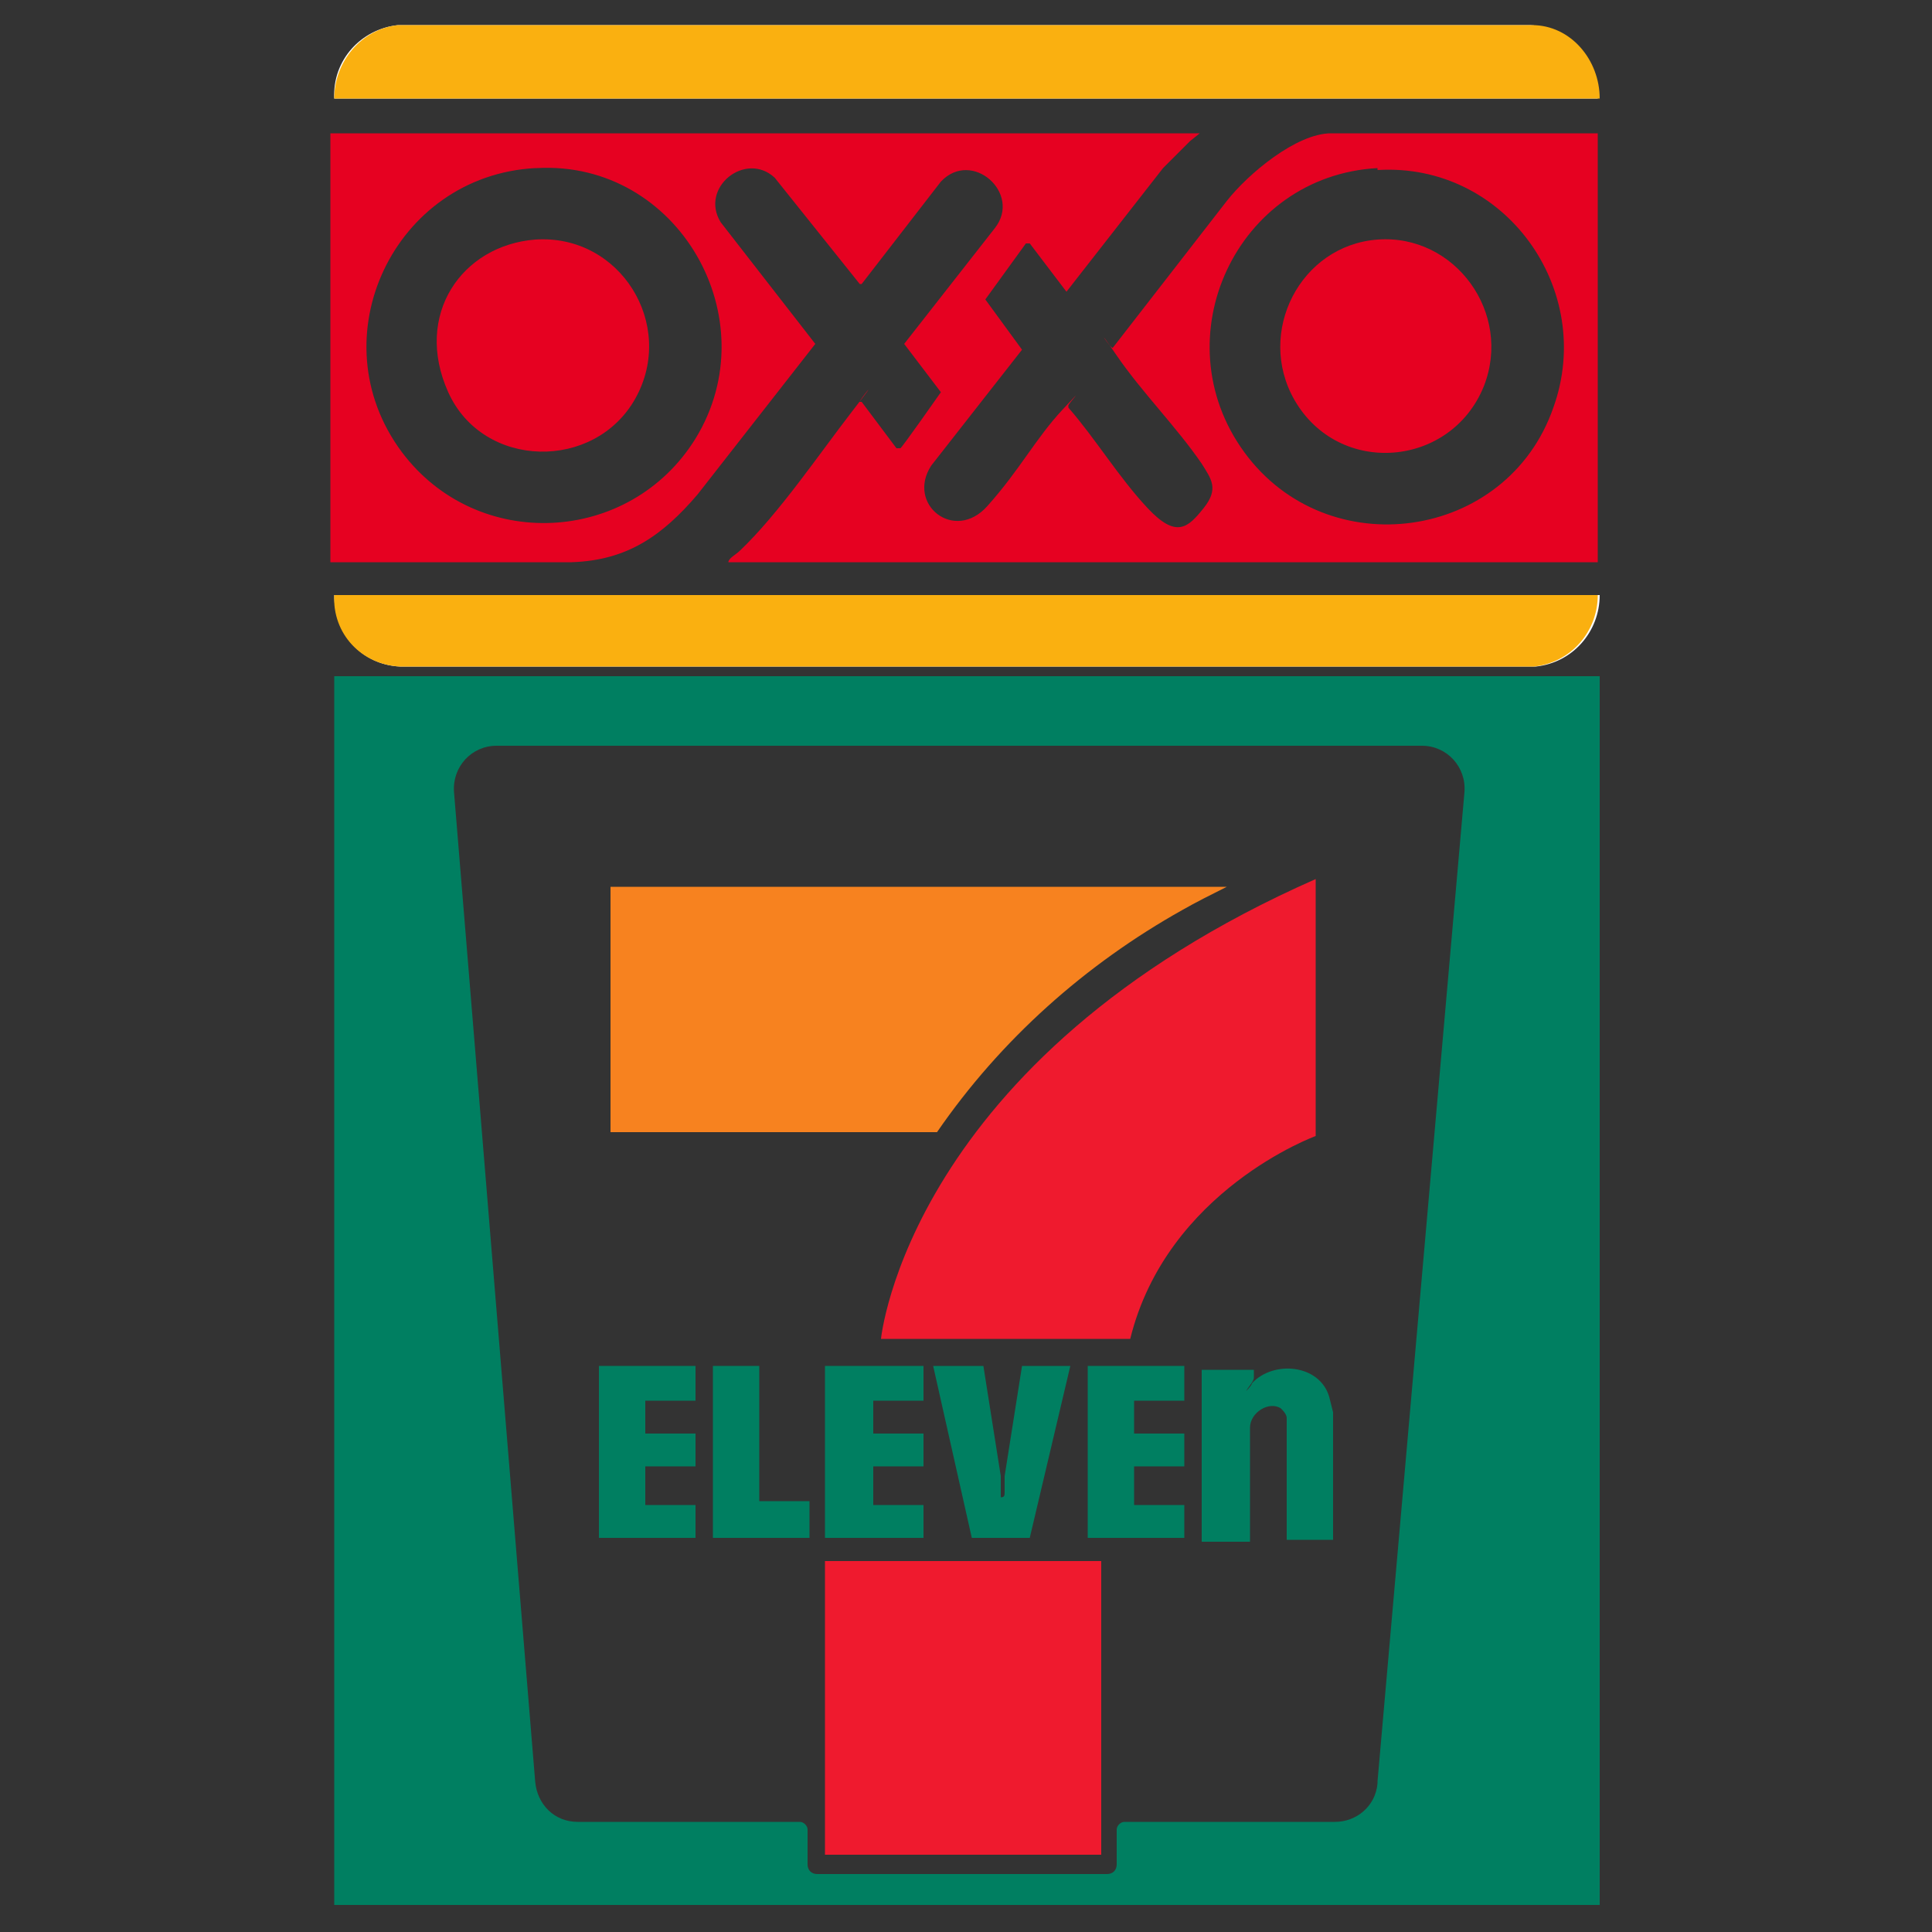 <?xml version="1.0" encoding="UTF-8"?>
<svg id="Capa_1" xmlns="http://www.w3.org/2000/svg" version="1.1" viewBox="0 0 100 100">
  <rect x="0" y="0" width="100" height="100" fill="#333333" stroke="none"/>
  <!-- Generator: Adobe Illustrator 29.0.0, SVG Export Plug-In . SVG Version: 2.1.0 Build 186)  -->
  <defs>
    <style>
      .st0 {
        fill: #e60121;
      }

      .st1 {
        fill: #f7821f;
      }

      .st2 {
        fill: #fefdfd;
      }

      .st3 {
        fill: #007f61;
      }

      .st4 {
        fill: #ef1a2e;
      }

      .st5 {
        fill: #fab010;
      }
    </style>
  </defs>
  <g>
    <path class="st1" d="M63.5,45.9c-.8.4-1.6.8-2.3,1.2-5,2.8-9.4,6.7-12.7,11.5h-16.9v-12.7h31.9Z"/>
    <path class="st3" d="M69,73v6.7h-2.4v-6.3c0-.2-.2-.4-.3-.5-.6-.4-1.6.2-1.6,1v5.9h-2.5v-8.9h2.7s0,0,0,0,0,.3,0,.4c0,.2-.3.5-.4.7h0c0,0,.3-.3.3-.4,1.1-1.2,3.5-1,4,.7l.2.8Z"/>
    <rect class="st4" x="42.7" y="80.8" width="14.3" height="15.2"/>
    <path class="st3" d="M50.9,70.7l.9,5.7v1.1c.2,0,.2-.1.2-.3,0-.3,0-.6,0-.8l.9-5.7h2.5l-2.1,8.9h-3s-2-8.9-2-8.9h2.5Z"/>
    <polygon class="st3" points="61.3 70.7 61.3 72.5 58.7 72.5 58.7 74.2 61.3 74.2 61.3 75.9 58.7 75.9 58.7 77.9 61.3 77.9 61.3 79.6 56.3 79.6 56.3 70.7 61.3 70.7"/>
    <polygon class="st3" points="47.8 70.7 47.8 72.5 45.2 72.5 45.2 72.6 45.2 74.2 47.8 74.2 47.8 75.9 45.2 75.9 45.2 76 45.2 77.8 45.2 77.9 47.8 77.9 47.8 79.6 42.7 79.6 42.7 70.7 47.8 70.7"/>
    <polygon class="st3" points="36 70.7 36 72.5 33.4 72.5 33.4 74.2 36 74.2 36 75.9 33.4 75.9 33.4 77.8 33.4 77.9 36 77.9 36 79.6 31 79.6 31 70.7 36 70.7"/>
    <polygon class="st3" points="39.3 70.7 39.3 77.7 41.9 77.7 41.9 79.6 36.9 79.6 36.9 70.7 39.3 70.7"/>
    <path class="st4" d="M45.6,69.3s1.4-14.5,22.5-23.8v13.3s-7.7,2.8-9.6,10.5h-12.9Z"/>
    <path class="st3" d="M17.3,35v63.6h65.5v-63.6H17.3ZM71.3,92.3c-.1,1.2-1.1,2-2.2,2h-10.9c-.2,0-.4.2-.4.4v1.8c0,.3-.2.5-.5.5h-15c-.3,0-.5-.2-.5-.5v-1.8c0-.2-.2-.4-.4-.4h-11.5c-1.2,0-2.1-.9-2.2-2.1l-4.2-51.2c-.1-1.3.9-2.4,2.2-2.4h47.9c1.3,0,2.3,1.1,2.2,2.4l-4.5,51.2Z"/>
  </g>
  <g>
    <path class="st2" d="M82.7,5.1c0-2-1.5-3.7-3.5-3.8H20.6c-1.9.2-3.4,1.8-3.3,3.8h65.5Z"/>
    <path class="st2" d="M82.7,30.8H17.3c0,2,1.4,3.6,3.4,3.7h58.8c1.9-.2,3.3-1.8,3.3-3.7Z"/>
    <path class="st0" d="M62.1,6.9l-.5.4-1.4,1.4-5,6.4-1.9-2.5h-.2c0,0-2.1,2.9-2.1,2.9l1.9,2.6-4.7,6c-1.3,2,1.2,4,2.9,2.1s2.5-3.5,3.9-5,.2-.2.3-.2c0,0,0,0,0,.1,1.4,1.6,2.6,3.6,4.1,5.2s2.1,1,2.9,0,.4-1.5-.1-2.3c-1.3-1.9-3.1-3.7-4.4-5.6s-.3-.3-.2-.4l5.9-7.6c1.1-1.4,3.6-3.5,5.4-3.5h13.8v22.2h-45c0-.2.4-.4.6-.6,2-1.9,4.1-5,5.8-7.2s.3-.5.4-.5.1,0,.1,0l1.8,2.4h.2c0,.1,2.1-2.9,2.1-2.9l-1.9-2.5,4.7-6c1.4-1.8-1.2-4.1-2.8-2.4l-4.1,5.3h-.1c0,0-4.4-5.5-4.4-5.5-1.5-1.4-3.9.5-2.8,2.3l4.9,6.3-6.1,7.8c-1.8,2.1-3.6,3.4-6.5,3.5h-12.5V6.9h44.8ZM27.7,8.7c-7.3.4-11.3,8.8-6.9,14.7,3.9,5.2,11.8,4.8,15.2-.7,3.8-6.2-.9-14.4-8.2-14ZM71.3,8.7c-7.3.4-11.2,8.8-6.9,14.7,4.3,5.9,13.6,4.6,16-2.3,2.2-6.1-2.5-12.7-9.1-12.3Z"/>
    <path class="st5" d="M82.7,5.1H17.3c0-1.9,1.4-3.6,3.3-3.8h58.7c2,0,3.5,1.8,3.5,3.8Z"/>
    <path class="st5" d="M82.7,30.8c0,1.9-1.4,3.5-3.3,3.7H20.7c-2-.1-3.5-1.7-3.4-3.7h65.5Z"/>
    <path class="st0" d="M71.3,12.4c4-.3,7,3.8,5.5,7.6-1.7,4.2-7.5,4.7-9.8.7-2-3.5.3-8,4.3-8.3Z"/>
    <path class="st0" d="M27.7,12.4c4.4-.3,7.3,4.4,5.2,8.2s-7.9,3.7-9.7-.3.7-7.6,4.5-7.9Z"/>
  </g>
</svg>
